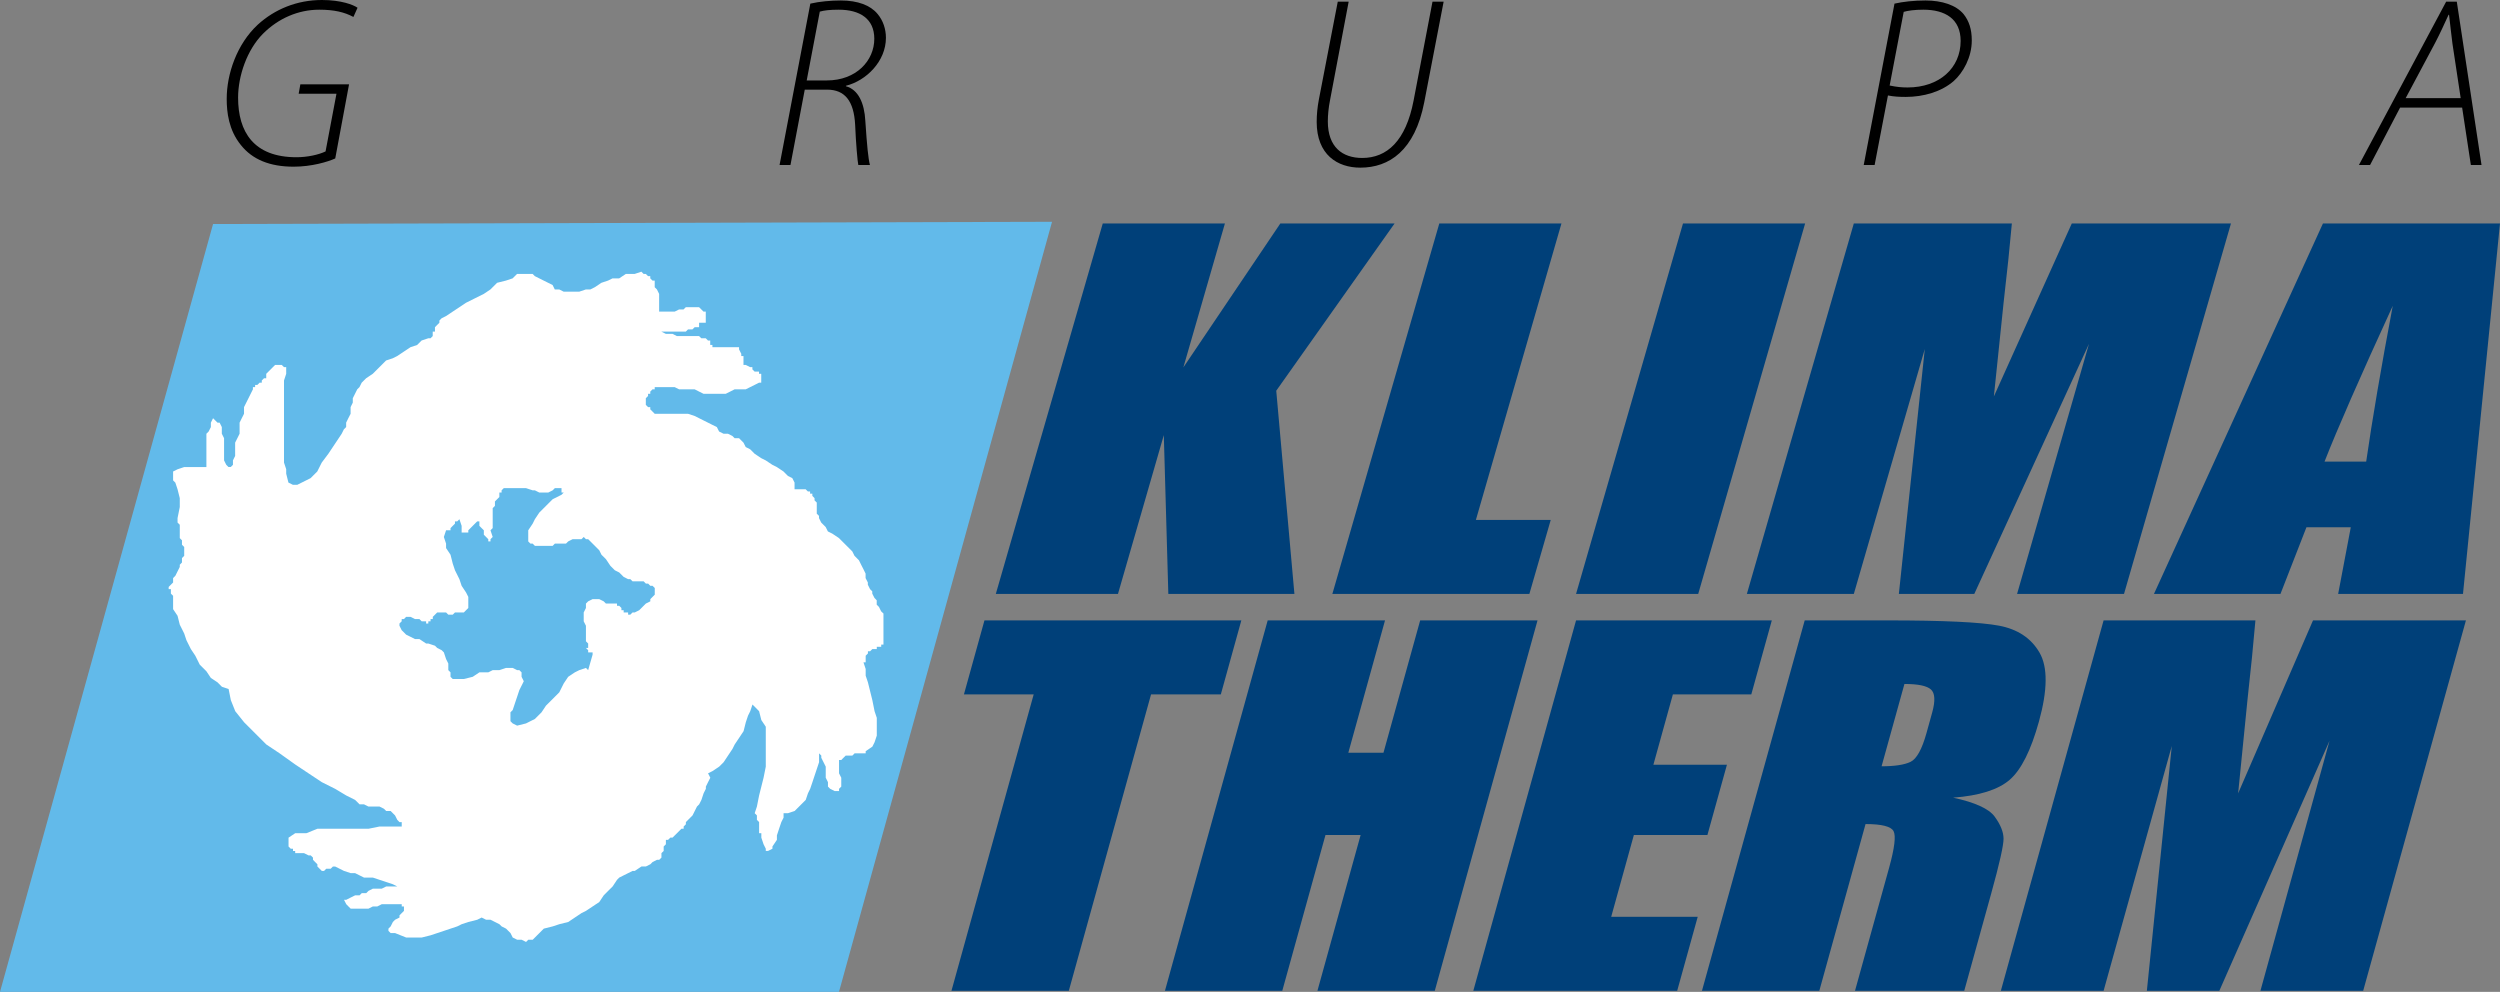 <?xml version="1.0" encoding="utf-8"?>
<!-- Generator: Adobe Illustrator 20.1.0, SVG Export Plug-In . SVG Version: 6.00 Build 0)  -->
<svg version="1.1" id="Warstwa_1" xmlns="http://www.w3.org/2000/svg" xmlns:xlink="http://www.w3.org/1999/xlink" x="0px" y="0px"
	 viewBox="0 0 2126.231 843.597" enable-background="new 0 0 2126.231 843.597" xml:space="preserve">
<rect x="0" y="0" width="2126.231" height="843.597" fill="#808080" stroke="none"/>
<g>
	<path d="M285.125,134.76c-6.388,2.885-19.987,7.006-35.441,7.006c-19.987,0-35.029-5.976-44.92-18.545
		c-10.303-12.775-11.951-27.817-11.951-39.15c0-21.224,8.654-46.568,26.375-63.053C233.612,7.83,252.569,0,273.792,0
		c16.484,0,26.787,4.121,30.29,6.594l-3.503,7.83c-7.624-4.121-16.484-6.182-29.054-6.182c-17.927,0-34.823,7.418-47.805,20.399
		c-13.6,13.6-21.224,35.854-21.224,54.398c0,29.054,13.188,50.689,49.659,50.689c9.066,0,18.751-2.061,24.727-4.945l9.272-49.041
		h-32.145l1.442-8.036h41.417L285.125,134.76z"/>
	<path d="M689.185,3.091c7.83-1.854,17.721-2.679,25.963-2.679c14.424,0,25.139,4.121,31.114,11.333
		c4.945,5.769,7.212,13.187,7.212,20.399c0,19.987-16.69,36.472-33.999,40.799v0.412c10.509,2.885,15.66,14.218,16.484,29.466
		c1.442,21.636,2.473,31.938,3.915,37.502h-9.891c-0.618-2.473-2.061-18.545-2.679-33.999c-1.03-20.605-8.86-30.084-23.902-30.084
		h-18.957l-12.157,64.083h-9.272L689.185,3.091z M686.094,68.41h17.102c25.139,0,40.387-16.897,40.387-35.441
		c0-17.103-12.363-24.727-30.29-24.727c-7.624,0-12.569,0.618-16.072,1.649L686.094,68.41z"/>
	<path d="M1147.027,1.442l-15.866,83.864c-1.236,6.182-1.854,12.569-1.854,17.927c0,21.842,12.363,31.114,29.26,31.114
		c21.018,0,37.09-14.424,43.684-48.835l16.072-84.07h9.479l-16.484,85.513c-8.036,41.211-29.878,55.635-54.399,55.635
		c-19.369,0-37.09-10.921-37.09-38.944c0-5.976,0.618-12.569,1.854-18.957l16.072-83.246H1147.027z"/>
	<path d="M1611.252,3.091c7.212-1.648,16.484-2.679,26.375-2.679c14.012,0,25.963,3.915,32.351,11.539
		c4.739,5.976,7.006,12.981,7.006,22.46c0,14.424-7.418,27.405-15.248,34.411c-10.509,9.272-25.963,13.6-40.799,13.6
		c-5.358,0-10.097-0.206-15.248-1.236l-11.333,59.138h-9.272L1611.252,3.091z M1607.131,72.737
		c5.976,1.236,10.303,1.649,15.248,1.649c26.993,0,45.126-16.484,45.126-39.563c0-18.751-13.188-26.581-31.732-26.581
		c-7.418,0-13.188,0.824-16.69,1.854L1607.131,72.737z"/>
	<path d="M2041.278,91.488l-25.551,48.835h-9.479l74.18-138.881h9.066l21.018,138.881h-9.066l-7.418-48.835H2041.278z
		 M2092.792,83.452l-7.006-46.362c-0.824-7.006-2.061-16.691-2.885-24.521h-0.412c-3.709,8.036-7.006,15.454-11.539,24.108
		l-24.933,46.774H2092.792z"/>
</g>
<polyline fill="#62BAEA" points="181.205,190.52 0,843.597 713.539,843.597 894.752,188.631 181.205,190.52 181.205,190.52 "/>
<path fill="#FFFFFF" d="M749.407,519.936l-1.883-3.78l-1.89-1.897v-3.751l-1.89-1.912l-1.897-3.751v-1.898l-1.883-1.883l-1.869-3.78
	v-1.896l-1.912-3.752v-3.779l-1.868-3.81l-1.912-3.751l-1.869-3.78l-3.766-3.78l-1.89-3.766l-3.78-3.779l-3.78-3.766l-3.78-3.78
	l-5.642-3.78l-3.78-1.883l-1.897-3.78l-3.78-3.78l-1.883-3.779v-1.897l-1.89-1.868v-1.883v-3.78v-1.897v-1.883l-1.89-1.883v-1.883
	l-1.869-1.883v-1.897h-1.912v-1.883h-1.868l-1.912-1.883h-3.766h-1.875h-1.919h-1.876v-1.898v-1.883v-1.897l-1.89-3.766
	l-3.751-1.897l-3.78-3.784l-5.663-3.766l-3.794-1.897l-5.663-3.766l-3.78-1.883l-5.648-3.78l-3.78-3.78l-3.773-1.897l-1.904-3.751
	l-3.766-3.78h-3.78l-1.897-1.897l-3.766-1.911h-3.752l-3.78-1.869l-1.898-3.78l-3.78-1.868l-3.78-1.897l-3.766-1.883l-3.788-1.897
	l-3.758-1.883l-5.663-1.869h-1.89h-1.89h-1.89h-3.78h-1.89h-1.89h-3.78h-1.875h-1.883h-3.78h-3.766l-1.89-1.912l-1.89-1.883v-1.883
	h-1.883l-1.897-1.904v-1.876v-1.876h-1.883h1.883v-1.897l1.897-1.89v-1.869h1.883v-1.897l1.89-1.904h1.89v-1.875h3.766h3.78h3.758
	h5.67l3.78,1.875h5.67h1.89h5.663l3.758,1.904l3.788,1.897h1.897h3.78h5.648h1.898h5.648l3.78-1.897l3.766-1.904h3.78h3.766h1.904
	l3.773-1.875l3.78-1.883l3.751-1.897h1.898v-1.883v-1.883v-3.788h-1.898v-1.89h-1.868h-1.883l-1.883-1.883v-1.897h-1.898
	l-3.773-1.876h-1.904v-1.876v-1.904v-1.876v-1.897h-1.875v-1.897l-1.89-3.759v-1.89h-3.78h-1.897h-3.766h-1.883h-1.869h-1.89h-1.89
	h-1.898h-1.883h-1.897v-1.897h-1.868v-1.868v-1.912h-1.912l-1.869-1.883h-3.78l-1.905-1.868h-3.758h-1.897h-3.766h-1.89h-1.89h-3.78
	h-1.89l-3.78-1.912h-5.656l-3.78-1.883h3.78h1.875h1.905h1.876h3.78h1.89h3.78h1.89l1.89-1.883h3.766l1.897-1.883h1.883h1.876
	v-1.897v-1.883h1.905h1.883h1.897v-1.897v-1.883v-1.897v-1.868v-1.912h-1.897l-1.883-1.868l-1.905-1.883h-1.876h-3.78h-3.766h-1.89
	l-1.89,1.883h-3.78l-3.78,1.868h-3.766h-3.78h-1.883h-3.78v-1.868v-1.883v-3.78v-1.883v-3.78v-1.883l-1.869-3.787l-1.898-1.883
	v-3.772v-1.883h-1.89l-1.89-1.883v-1.905h-1.883l-1.897-1.876h-1.883l-1.89-1.897l-5.67,1.897h-3.78h-3.766l-5.663,3.78h-5.648
	l-3.802,1.883l-5.67,1.883l-5.627,3.772l-3.78,1.883h-3.78l-5.67,1.898h-5.663h-3.766h-3.78l-3.78-1.898h-3.78l-1.869-3.772
	l-3.78-1.883l-3.794-1.883l-3.766-1.883l-3.78-1.905l-1.869-1.876h-5.663h-3.78h-3.78l-3.78,3.78l-5.663,1.883l-7.553,1.883
	l-5.656,5.655l-5.656,3.787l-7.56,3.766l-7.56,3.78l-5.656,3.78l-5.663,3.751l-5.677,3.78l-3.766,1.897l-1.868,1.883v1.897
	l-1.897,1.883l-1.883,1.897v1.883v1.883h-1.89v1.883v1.912l-1.89,1.868h-1.897l-5.663,1.883l-3.78,3.78l-5.648,1.897l-5.663,3.772
	l-5.663,3.773l-3.78,1.897l-5.67,1.876l-3.773,3.78l-3.78,3.773l-3.78,3.773l-5.648,3.788l-3.78,3.766l-1.883,3.78l-1.897,1.875
	l-1.89,3.802l-1.89,3.759v3.772l-1.869,3.78v3.766v1.912l-1.912,3.751l-1.861,3.78v3.766l-1.919,1.897l-1.854,3.751l-3.78,5.677
	l-3.78,5.663l-3.78,5.678l-5.656,7.545l-3.78,7.545l-5.685,5.682l-7.531,3.766l-3.78,1.897h-3.758l-3.788-1.897l-1.897-7.55v-3.78
	l-1.869-5.663v-7.545v-7.546v-11.34v-7.545v-9.443v-11.318v-7.561v-7.538l1.869-5.67v-5.669h-1.869l-1.897-1.876h-1.897h-1.883
	h-1.876l-1.89,1.876l-1.883,1.897l-1.89,1.883l-1.89,1.89v3.788h-1.89l-1.89,1.883v1.883h-1.883l-1.897,1.897h-1.883v1.883h-1.883
	v1.875l-1.904,3.802l-1.869,3.759l-1.89,3.772l-1.897,3.78v5.677l-1.897,3.751l-1.869,3.78v5.663v3.751l-1.897,3.809l-1.89,3.78
	v3.751v1.897v3.78v1.883l-1.861,3.78v3.766l-1.904,1.882h-1.89l-1.898-1.882l-1.868-3.766v-1.883v-1.897v-3.78v-3.78v-3.751v-3.78
	l-1.912-3.809v-1.869v-3.78l-1.869-3.766H185l-3.795-3.78l-1.868,3.78v3.766l-1.912,3.78l-1.883,1.869v3.809v3.78v3.751v1.897v3.78
	v3.78v3.766v3.765h-11.311h-7.56l-5.663,1.897l-3.78,1.883v3.784v3.78l1.897,1.883l1.883,5.677l1.897,7.546v7.546l-1.897,9.429
	v3.779l1.897,1.883v1.897v3.78v1.883v3.78l1.868,1.883v3.766l1.897,1.898v3.766v3.779l-1.897,1.897v1.883v1.868l-1.868,1.912v1.883
	l-1.897,3.78l-1.883,3.766l-1.897,1.911v3.752l-1.883,1.896l-1.89,1.883v1.898h1.89v1.883v1.898l1.883,1.868v1.883v1.912v1.883
	v1.868v1.897v1.898l3.78,5.662l1.897,7.546l3.766,7.546l1.883,5.663l3.787,7.56l3.773,5.648l3.773,7.575l5.656,5.648l3.795,5.663
	L185,580.33l3.751,3.779l5.677,1.883l1.89,9.458l3.766,9.429l7.553,9.428l9.443,9.443l9.443,9.429l11.312,7.546l13.216,9.443
	l11.333,7.545l11.333,7.518l11.304,5.662l9.465,5.663l7.531,3.766l3.787,3.766h3.78l3.78,1.884h3.752h3.78h1.897l3.78,1.883
	l1.876,1.896h3.787l1.883,1.883l1.89,1.897l1.89,3.766l1.868,1.898h1.897v1.883v1.868h-1.897h-1.868h-1.89h-1.89h-3.766h-7.56
	l-9.429,1.911h-11.347h-9.45h-13.194h-9.435l-9.443,3.795h-9.443l-5.656,3.766v3.752v3.779l1.883,1.897h1.904v1.897h1.868v1.868
	h1.89h1.883h1.898h1.883l3.78,1.883h1.869l1.926,1.897v1.883l1.854,1.896l1.905,1.883v1.897l1.875,1.884l1.904,1.883h1.876
	l1.904-1.883h1.875h1.89l1.89-1.884h1.868l3.788,1.884l3.758,1.883l5.691,1.883h3.759l7.567,3.779h7.531l5.677,1.898l5.656,1.868
	l5.67,1.897l3.78,1.898h1.868h1.897h-1.897h-1.868h-1.89h-1.89h-1.883h-1.883h-1.904l-3.773,1.868h-3.78h-3.78l-3.752,1.897
	l-1.897,1.897h-3.78l-1.883,1.883h-3.787l-3.759,1.869l-3.772,1.912h-1.919l1.919,3.751l1.861,1.911l1.912,1.883h3.759h3.787h3.78
	h3.78l3.752-1.883h3.78l3.78-1.911h1.897h1.876h1.904h3.766h1.89h3.758h1.897v1.911h1.897v3.766l-1.897,1.883l-1.897,1.898v1.883
	l-3.758,1.883l-1.89,1.911l-1.883,3.752l-1.883,1.897v1.898l1.883,1.883h1.883h1.89l9.435,3.779h7.532h5.677l7.56-1.896l5.663-1.883
	l5.648-1.883l5.663-1.898l5.677-1.897l3.78-1.869l5.67-1.883l7.546-1.911l3.758-1.883l3.78,1.883h3.78l3.78,1.911l3.766,1.883
	l1.89,1.869l3.772,1.897l3.766,3.78l1.897,3.779l3.78,1.883h3.78l3.78,1.883l1.883-1.883h1.876h1.904l1.869-1.883l1.883-1.896
	l1.897-1.883l1.883-1.883l1.883-1.898l7.574-1.897l5.648-1.869l7.56-1.883l5.656-3.794l5.663-3.78l3.78-1.883l5.67-3.766
	l5.648-3.766l3.78-5.678l3.758-3.779l3.802-3.766l3.766-5.663l1.883-1.898l3.78-1.896l3.78-1.883l3.766-1.883h1.883l5.67-3.767
	h3.773l3.78-1.897l1.89-1.883l3.787-1.896h1.869l1.883-1.883v-1.897v-1.883l1.897-1.868v-1.897v-1.897l1.883-1.883v-1.896v-1.869
	h1.875l1.905-1.883h1.876l1.89-1.897l1.89-1.868l1.89-1.897l1.89-1.897h1.89v-1.911l1.89-1.868v-1.883l1.89-1.898l3.766-3.766
	l1.897-3.78l1.883-3.779l1.876-1.884l1.905-3.766l1.883-5.648l1.897-3.78v-1.883l1.869-3.779l1.912-3.766l-1.912-3.752l3.78-1.883
	l5.678-3.794l3.78-3.766l3.752-5.649l3.766-5.648l1.897-3.794l3.78-5.648l3.766-5.663l1.904-7.56l1.89-5.648l1.883-3.779
	l1.898-5.678l5.634,5.678l1.898,7.545l3.78,5.663v9.443v7.531v7.56v9.415l-1.883,9.429l-1.897,7.545l-1.898,7.546l-1.868,9.415
	l-1.883,5.662l1.883,1.897v1.883v1.883l1.868,1.898v1.883v1.868v1.911v3.795h1.898v3.766l1.897,5.648l1.883,3.78v1.897h1.898
	l3.766-1.897v-1.897l3.794-5.648v-3.78l1.854-5.663l1.912-5.662l1.898-3.78v-3.78h3.78l5.641-1.883l3.795-3.779l1.875-1.884
	l3.766-3.766l1.912-5.648l1.868-3.78l1.912-5.662l1.869-5.648l1.89-5.648l1.89-5.663v-7.546l1.883,1.896v1.869l1.897,3.78
	l1.883,3.766v3.794v1.883v3.752l1.897,3.766v1.896v1.883l1.868,1.883l3.788,1.883h3.766v-1.883l1.89-1.883v-3.779v-1.869v-1.896
	l-1.89-3.752v-1.883v-3.794v-1.868v-3.78h1.89l1.89-1.897l1.89-1.869h1.89h1.89h1.89l1.89-1.896h3.766h1.869h3.78v-1.854
	l5.663-3.809l1.897-3.751l1.89-5.663v-7.561v-7.546l-1.89-5.662l-1.897-9.429l-1.883-7.56l-1.869-7.56l-1.912-5.663v-5.663
	l-1.868-5.663h1.868v-1.883v-1.897v-1.868l1.912-1.897v-1.883h1.869l1.883-1.883h1.897h1.89v-1.896h1.89h1.883v-1.883h1.898v-1.883
	v-1.897v-1.883v-1.883v-1.897v-1.868v-3.78v-3.78v-1.897v-3.766v-1.896L749.407,519.936z M556.868,503.895v1.869l-1.89,1.897
	l-1.89,1.897v1.869l-3.78,1.897l-1.883,1.883l-1.89,1.883l-1.89,1.896l-3.78,1.897h-1.883l-1.897,1.883h-1.869v-1.883h-1.897h-1.883
	v-1.897h-1.912v-1.896l-1.868-1.883h-1.883v-1.883h-1.869h-1.897h-1.883h-1.919h-1.869l-1.89-1.897l-3.78-1.869h-5.648l-3.78,1.869
	l-1.89,1.897v3.766l-1.89,3.794v1.883v5.648l1.89,3.78v5.648v3.78v3.78l1.89,1.896v1.883v1.898h-1.89l1.89,1.883v1.868h1.89h1.89
	v1.897l-3.78,13.224l-1.89-1.897l-5.67,1.897l-3.773,1.883l-5.656,3.779l-3.78,5.648l-3.78,7.561l-5.648,5.663l-5.685,5.663
	l-3.772,5.662l-5.663,5.663l-3.773,1.883l-3.758,1.898l-7.56,1.883l-3.78-1.883l-1.897-1.898v-1.883v-5.663l1.897-1.896l1.883-5.663
	l1.897-5.648l1.883-5.663l1.897-3.78l1.883-3.78l-1.883-3.766v-3.779l-1.897-1.883h-1.883l-3.78-1.897h-1.897h-3.766l-5.663,1.897
	h-3.766h-1.904l-3.744,1.883h-3.788h-3.78l-5.67,3.779l-7.545,1.883h-3.78h-3.766h-1.897l-1.897-1.883v-3.779l-1.875-1.883v-5.648
	l-1.904-3.795l-1.883-5.678l-1.883-1.868l-3.766-1.883l-1.883-1.898l-5.677-1.883h-1.883l-5.677-3.779h-3.78l-3.751-1.897
	l-3.78-1.868l-1.883-1.912l-1.897-1.868l-1.897-3.78v-1.883l1.897-1.897v-1.883h1.897l1.883-1.897h1.883h1.897l3.751,1.897h1.897
	h1.883l1.898,1.883h3.78v1.897h1.883v-1.897h1.897v-1.883h1.89v-1.897l1.89-1.868l1.883-1.883h1.897h3.751h1.883l1.904,1.883h1.875
	h1.897l1.897-1.883h3.766h1.898h1.883l1.876-1.897l1.912-1.896v-1.883v-1.883v-5.663l-1.912-3.767l-3.758-5.662l-1.898-5.663
	l-3.766-7.56l-1.897-5.678l-1.897-7.546l-3.78-5.663v-3.766l-1.883-5.662l1.883-5.678h1.904h1.875v-1.869l1.897-1.911l1.897-1.883
	v-1.883h1.883l1.883-1.883l1.898,5.648v5.677h1.883h1.876h1.912v-1.896l1.875-1.869l1.883-1.911l1.89-1.883l1.897-1.883h1.883v3.766
	l1.876,1.911l1.904,1.869v3.78l1.876,1.897l1.912,1.883v1.896h1.868v-1.896l1.876-1.883l-1.876-5.678l1.876-1.869v-1.911v-1.883
	v-1.883v-1.883v-1.897v-1.883v-1.883v-1.883v-1.883l1.904-1.896v-1.897v-1.869l1.875-1.897l1.89-1.883v-1.896v-1.883h1.89v-1.897
	l1.876-1.868h1.897h3.766h3.78h3.78h1.897h3.78l5.663,1.868h1.869l3.78,1.897h3.766h3.794l3.78-1.897l1.869-1.868h3.78h1.883v1.868
	v1.897h1.898l-1.898,1.883l-3.772,1.896l-3.759,1.883l-3.78,3.767l-3.794,3.794l-3.766,3.766l-3.78,5.663l-1.869,3.766l-3.78,5.663
	v1.896v5.664v1.896l1.876,1.883h1.904l1.869,1.883h3.78h1.883h1.883h3.794h3.78l1.869-1.883h3.78h1.883h3.78l1.897-1.883
	l3.766-1.896h3.772h1.89h1.89l1.89-1.883l1.89,1.883h1.89l3.78,3.779l1.89,1.883l3.758,3.78l1.869,3.766l3.801,3.766l3.788,5.678
	l3.78,3.78l3.751,1.883l3.78,3.779l3.78,1.897h1.869l1.897,1.868h1.883h1.89h1.89h1.89h1.89l1.883,1.897h1.897l1.883,1.898h1.89
	l1.89,1.868V503.895z"/>
<path fill="#004079" d="M1186.104,190.032l-100.668,142.276l15.451,172.837H993.659l-3.845-135.079L950.82,505.146H846.926
	l90.966-315.113h103.901l-35.35,122.428l82.493-122.428H1186.104z"/>
<path fill="#004079" d="M1328.006,190.032l-72.783,252.188h63.656l-18.167,62.925h-167.558l90.965-315.113H1328.006z"/>
<path fill="#004079" d="M1535.263,190.032l-90.951,315.113h-103.901l90.966-315.113H1535.263z"/>
<path fill="#004079" d="M1897.429,190.032l-90.979,315.113h-90.951l61.17-212.736l-97.562,212.736h-64.146l22.062-208.309
	l-60.366,208.309h-90.966l90.966-315.113h134.415c-1.682,19.072-4.024,41.451-7,67.135l-8.307,79.999l66.287-147.135H1897.429z"/>
<path fill="#004079" d="M2126.231,190.032l-31.477,315.113h-106.172l10.75-56.73h-37.714l-22.106,56.73h-107.595l143.742-315.113
	H2126.231z M2012.426,392.574c5.131-35.602,12.649-79.755,22.594-132.46c-27.797,60.553-47.143,104.706-58.008,132.46H2012.426z"/>
<path fill="#004079" d="M1055.75,527.639l-17.449,62.94h-59.338l-69.945,252.099h-99.805l69.938-252.099h-59.331l17.463-62.94
	H1055.75z"/>
<path fill="#004079" d="M1307.655,527.639l-87.387,315.038h-99.805l36.751-132.517h-29.896l-36.752,132.517h-99.79l87.394-315.038
	h99.784l-31.218,112.568h29.896l31.218-112.568H1307.655z"/>
<path fill="#004079" d="M1340.424,527.639h166.495l-17.448,62.94h-66.69l-16.586,59.819h62.551l-16.601,59.763h-62.551
	l-19.288,69.593h73.589l-17.463,62.924h-173.395L1340.424,527.639z"/>
<path fill="#004079" d="M1534.889,527.639h70.715c47.142,0,78.647,1.495,94.501,4.484c15.867,2.99,27.352,10.622,34.481,22.896
	c7.114,12.274,6.942,31.864-0.518,58.756c-6.812,24.564-15.105,41.034-24.879,49.471c-9.774,8.423-25.8,13.482-48.092,15.164
	c18.655,4.01,30.441,9.399,35.371,16.141c4.931,6.74,7.445,12.921,7.532,18.555c0.1,5.635-3.378,21.172-10.421,46.568
	l-23.011,83.003h-92.906l28.975-104.519c4.671-16.831,5.937-27.251,3.809-31.275c-2.127-4.01-10.06-6.022-23.815-6.022
	l-39.324,141.816h-99.805L1534.889,527.639z M1619.704,581.709l-19.433,70.011c11.225,0,19.446-1.265,24.649-3.78
	c5.203-2.529,9.745-10.722,13.582-24.607l4.801-17.305c2.774-9.989,2.415-16.528-1.063-19.647
	C1638.748,583.262,1631.245,581.709,1619.704,581.709z"/>
<path fill="#004079" d="M2097.254,527.639l-87.387,315.038h-87.387l58.771-212.66l-93.726,212.66h-61.631l21.2-208.233
	l-57.995,208.233h-87.387l87.387-315.038h129.126c-1.609,19.073-3.852,41.466-6.712,67.136l-7.991,79.956l63.685-147.092H2097.254z"
	/>
</svg>
